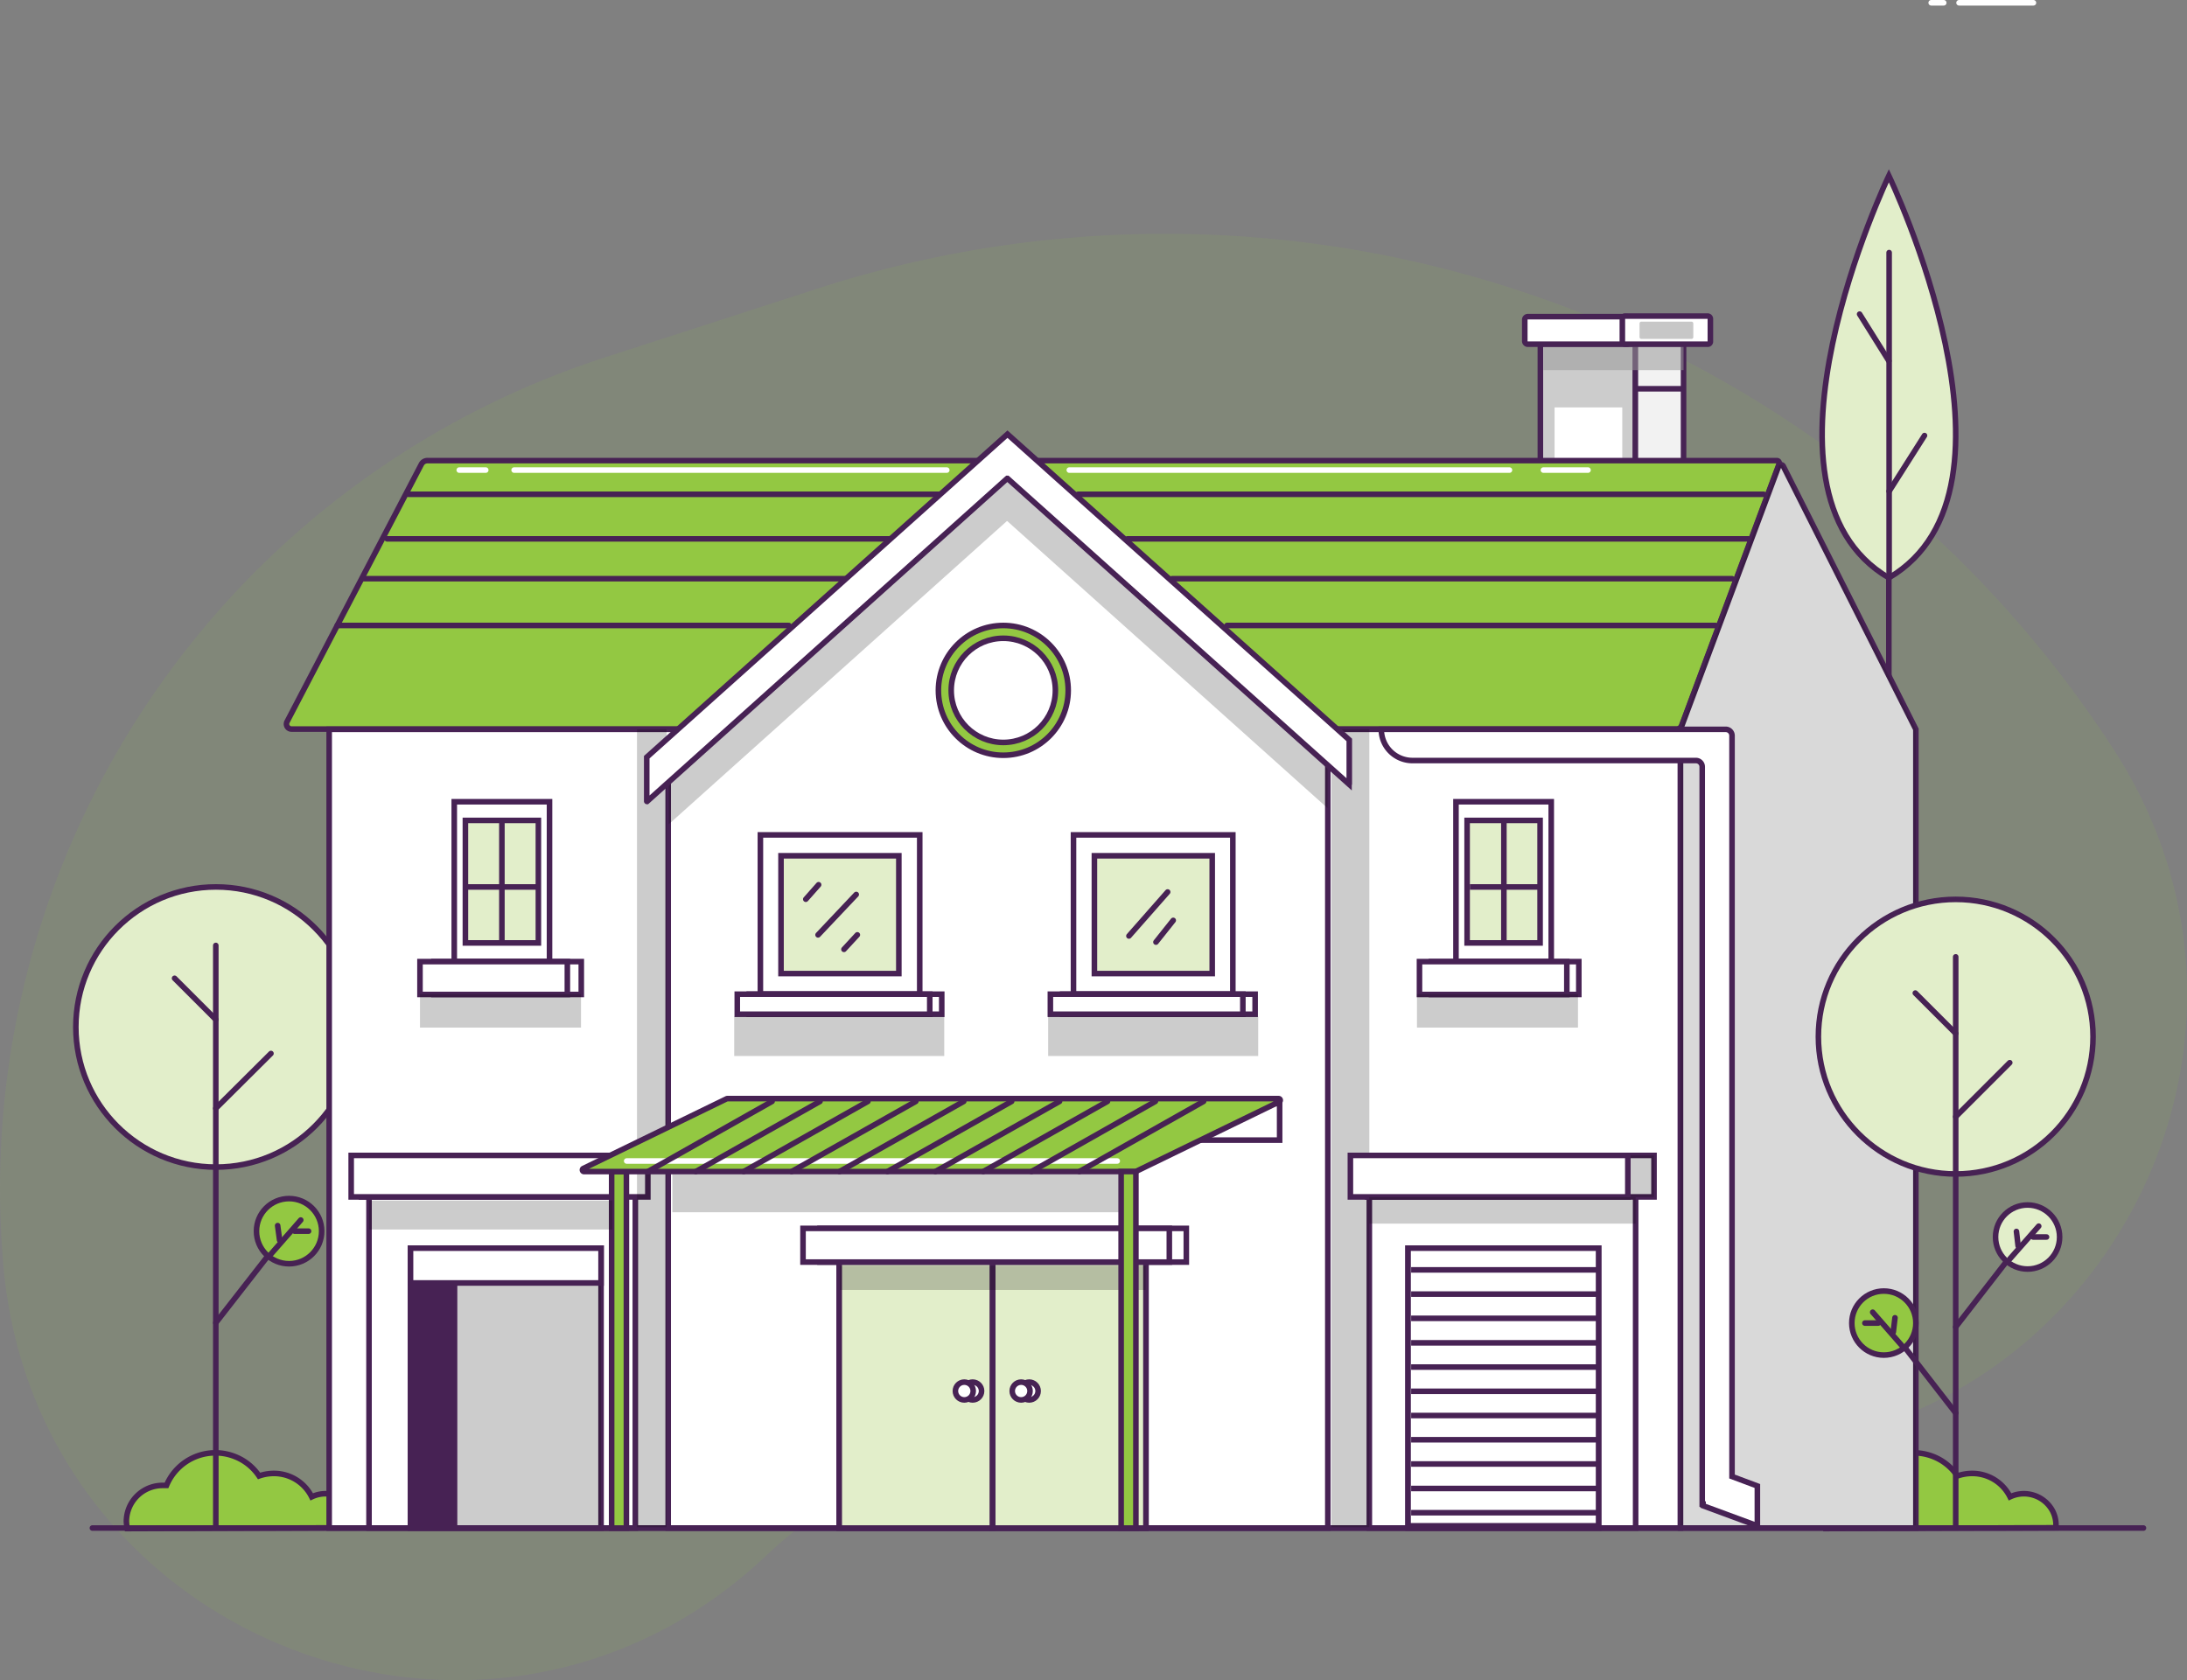 <svg xmlns="http://www.w3.org/2000/svg" viewBox="0 0 785.1 603.32"><rect x="0" y="0" width="785.1" height="603.32" fill="#808080" stroke="none"/><defs><style>.cls-1,.cls-3{fill:#93c842;}.cls-1,.cls-10,.cls-15,.cls-17{isolation:isolate;}.cls-1{opacity:0.1;}.cls-2,.cls-5,.cls-6,.cls-9{fill:none;}.cls-2{stroke:#fff;}.cls-14,.cls-16,.cls-2,.cls-3,.cls-4,.cls-6{stroke-linecap:round;}.cls-11,.cls-13,.cls-14,.cls-16,.cls-18,.cls-2,.cls-3,.cls-5,.cls-6,.cls-7,.cls-8,.cls-9{stroke-miterlimit:10;stroke-width:2px;}.cls-3{stroke:#472253;}.cls-14,.cls-4{fill:#e2eeca;}.cls-13,.cls-14,.cls-16,.cls-18,.cls-4,.cls-5,.cls-6{stroke:#472254;}.cls-4{stroke-miterlimit:10;stroke-width:2px;}.cls-7{fill:#ccc;}.cls-11,.cls-7,.cls-8,.cls-9{stroke:#472354;}.cls-8{fill:#f2f2f2;}.cls-10{fill:#999;opacity:0.54;}.cls-11,.cls-12,.cls-13,.cls-16{fill:#fff;}.cls-15{opacity:0.2;}.cls-17{opacity:0.15;}.cls-18{fill:#472254;}</style></defs><g id="Layer_2" data-name="Layer 2"><g id="Layer_1-2" data-name="Layer 1"><path class="cls-1" d="M275.07,558.6h0A162.71,162.71,0,0,1,391,514.2l227.1,5.8c130.8,3.3,211.7-141.2,140.6-251h0a405.62,405.62,0,0,0-465.1-165.4l-76.3,24.7A313.79,313.79,0,0,0,1.27,455h0C13.47,590.3,176.37,652,275.07,558.6Z"/><line class="cls-2" x1="729.97" y1="1" x2="703.27" y2="1"/><line class="cls-2" x1="697.77" y1="1" x2="693.27" y2="1"/><path class="cls-3" d="M655.37,548.9a20.61,20.61,0,0,1-.3-2.6,13,13,0,0,1,13-12.9h1.4a19,19,0,0,1,24.7-10.3,18.56,18.56,0,0,1,8.5,6.9,16,16,0,0,1,5.3-.9,15.09,15.09,0,0,1,13.6,8.4,11.66,11.66,0,0,1,15.3,5.1,11.15,11.15,0,0,1,1.2,5v1l-82.7.3Z"/><path class="cls-3" d="M45.67,548.9a20.61,20.61,0,0,1-.3-2.6,13,13,0,0,1,13-12.9h1.4a19,19,0,0,1,24.7-10.3A18.56,18.56,0,0,1,93,530a16,16,0,0,1,5.3-.9,15.09,15.09,0,0,1,13.6,8.4,11.66,11.66,0,0,1,15.3,5.1,11.15,11.15,0,0,1,1.2,5v1l-82.7.3Z"/><circle class="cls-4" cx="77.53" cy="368.79" r="50.3"/><line class="cls-5" x1="77.47" y1="419" x2="77.47" y2="549.4"/><line class="cls-6" x1="77.47" y1="419" x2="77.47" y2="339.5"/><line class="cls-6" x1="77.47" y1="398" x2="97.27" y2="378.3"/><line class="cls-6" x1="77.47" y1="366.1" x2="62.67" y2="351.3"/><circle class="cls-3" cx="103.77" cy="442.1" r="11.7"/><line class="cls-6" x1="77.47" y1="475" x2="96.17" y2="451"/><line class="cls-6" x1="97.37" y1="450.2" x2="107.97" y2="438.1"/><line class="cls-6" x1="100.37" y1="445.3" x2="99.67" y2="440.1"/><line class="cls-6" x1="105.77" y1="442.1" x2="110.77" y2="442.1"/><path class="cls-7" d="M586.07,123.6h-32a1.11,1.11,0,0,0-1.1,1.1v45.8a1.11,1.11,0,0,0,1.1,1.1h32a1.11,1.11,0,0,0,1.1-1.1V124.7A1.11,1.11,0,0,0,586.07,123.6Z"/><path class="cls-8" d="M603.27,171.5h-15.1a1.11,1.11,0,0,1-1.1-1.1V124.6a1.11,1.11,0,0,1,1.1-1.1h15.1a1.11,1.11,0,0,1,1.1,1.1v45.8A1.11,1.11,0,0,1,603.27,171.5Z"/><line class="cls-9" x1="587.17" y1="139.6" x2="604.37" y2="139.6"/><rect class="cls-10" x="554.07" y="120.2" width="50.3" height="12.7"/><path class="cls-11" d="M584.07,123.6h-35.6a1.11,1.11,0,0,1-1.1-1.1v-7.7a1.11,1.11,0,0,1,1.1-1.1h35.6a1.11,1.11,0,0,1,1.1,1.1v7.7A1.18,1.18,0,0,1,584.07,123.6Z"/><path class="cls-11" d="M613,123.6h-29.6a1,1,0,0,1-1-1v-8.1a1,1,0,0,1,1-1H613a1,1,0,0,1,1,1v8.1A.94.94,0,0,1,613,123.6Z"/><path class="cls-10" d="M607.27,121.7h-18.1a.65.65,0,0,1-.6-.6v-5a.65.65,0,0,1,.6-.6h18.1a.65.65,0,0,1,.6.6v5A.65.65,0,0,1,607.27,121.7Z"/><rect class="cls-12" x="558.07" y="146.3" width="24.3" height="21"/><path class="cls-3" d="M103.07,259.1l48.2-92.4a2.48,2.48,0,0,1,2.2-1.3h204.8a2.43,2.43,0,0,1,2.4,2.4v91.6a2.43,2.43,0,0,1-2.4,2.4H104.77A1.82,1.82,0,0,1,103.07,259.1Z"/><path class="cls-3" d="M603.77,260.3l34.9-93.7a.88.88,0,0,0-.8-1.2H367.57a2.43,2.43,0,0,0-2.4,2.4v91.6a2.43,2.43,0,0,0,2.4,2.4h234A2.06,2.06,0,0,0,603.77,260.3Z"/><rect class="cls-13" x="118.17" y="261.9" width="485.1" height="286.8"/><line class="cls-5" x1="678.07" y1="368.9" x2="678.07" y2="202.8"/><path class="cls-14" d="M678.07,63.1s-53.9,112.8,0,144.4C732.07,175.8,678.07,63.1,678.07,63.1Z"/><line class="cls-6" x1="678.17" y1="205.6" x2="678.17" y2="90.7"/><line class="cls-6" x1="678.17" y1="176.4" x2="690.87" y2="156.4"/><line class="cls-6" x1="678.07" y1="129.6" x2="667.57" y2="112.8"/><polygon class="cls-13" points="239.87 548.7 239.87 268.9 361.47 159.9 476.67 263.1 476.67 548.7 239.87 548.7"/><path class="cls-15" d="M361.47,172.1,240.07,281v14.8a.1.1,0,0,0,.1.1l121.3-108.8h.1l114.9,103a.1.1,0,0,0,.1-.1V275.2L361.47,172.1Z"/><rect class="cls-13" x="272.97" y="299.8" width="57.2" height="57.2"/><rect class="cls-14" x="280.37" y="307.3" width="42.3" height="42.3"/><rect class="cls-13" x="385.37" y="299.8" width="57.2" height="57.2"/><rect class="cls-14" x="392.87" y="307.3" width="42.3" height="42.3"/><rect class="cls-13" x="268.97" y="357" width="69.1" height="7.2"/><rect class="cls-13" x="264.67" y="357" width="69.1" height="7.2"/><rect class="cls-13" x="381.47" y="357" width="69.1" height="7.2"/><rect class="cls-13" x="377.07" y="357" width="69.1" height="7.2"/><rect class="cls-13" x="132.47" y="425.5" width="95.6" height="123.2"/><rect class="cls-13" x="491.57" y="425.5" width="95.6" height="123.2"/><rect class="cls-13" x="522.67" y="287.9" width="34.2" height="57.4"/><rect class="cls-14" x="526.67" y="294.6" width="26.2" height="44"/><rect class="cls-13" x="513.87" y="345.3" width="52.9" height="11.8"/><rect class="cls-13" x="509.57" y="345.3" width="52.9" height="11.8"/><rect class="cls-13" x="163.07" y="287.9" width="34.2" height="57.4"/><rect class="cls-14" x="167.07" y="294.6" width="26.2" height="44"/><rect class="cls-13" x="155.77" y="345.3" width="52.9" height="11.8"/><rect class="cls-13" x="150.77" y="345.3" width="52.9" height="11.8"/><rect class="cls-13" x="147.37" y="448.2" width="68.4" height="100.5"/><rect class="cls-13" x="505.47" y="448.2" width="68.4" height="100.5"/><rect class="cls-15" x="147.37" y="448.2" width="68.4" height="100.5"/><rect class="cls-15" x="505.47" y="448.2" width="68.4" height="100.5"/><line class="cls-6" x1="293.67" y1="335.7" x2="307.37" y2="321.2"/><line class="cls-6" x1="302.97" y1="340.9" x2="307.77" y2="335.7"/><line class="cls-6" x1="289.27" y1="322.9" x2="293.87" y2="317.7"/><line class="cls-6" x1="405.27" y1="336.1" x2="419.17" y2="320.3"/><line class="cls-6" x1="414.97" y1="338.3" x2="421.17" y2="330.5"/><line class="cls-6" x1="337.47" y1="177.5" x2="146.67" y2="177.5"/><line class="cls-6" x1="319.77" y1="193.5" x2="138.97" y2="193.5"/><line class="cls-6" x1="303.67" y1="207.8" x2="130.67" y2="207.8"/><line class="cls-6" x1="283.17" y1="224.6" x2="121.07" y2="224.6"/><line class="cls-6" x1="386.97" y1="177.5" x2="633.17" y2="177.5"/><line class="cls-6" x1="404.77" y1="193.5" x2="627.67" y2="193.5"/><line class="cls-6" x1="420.77" y1="207.8" x2="621.77" y2="207.8"/><line class="cls-6" x1="440.47" y1="224.6" x2="615.97" y2="224.6"/><rect class="cls-16" x="147.37" y="448.2" width="68.4" height="12.5"/><rect class="cls-13" x="505.47" y="448.2" width="68.4" height="99.7"/><circle class="cls-3" cx="360.17" cy="247.9" r="23.3"/><circle class="cls-11" cx="360.17" cy="247.9" r="18.7"/><path class="cls-13" d="M640.17,167.4l47.6,94.5V548.7h-84.5V261.9l35.2-94.4A.92.92,0,0,1,640.17,167.4Z"/><path class="cls-17" d="M640.17,167.4l47.6,94.5V548.7h-84.5V261.9l35.2-94.4A.92.92,0,0,1,640.17,167.4Z"/><rect class="cls-16" x="129.77" y="414.9" width="102.8" height="14.9"/><rect class="cls-16" x="126.07" y="414.9" width="98.6" height="14.9"/><rect class="cls-16" x="490.97" y="414.9" width="102.8" height="14.9"/><rect class="cls-15" x="490.97" y="414.9" width="102.8" height="14.9"/><rect class="cls-16" x="258.87" y="396.3" width="200.5" height="13.1"/><line class="cls-5" x1="702.07" y1="421.6" x2="702.07" y2="549.4"/><circle class="cls-4" cx="702.07" cy="372.26" r="49.3"/><line class="cls-6" x1="702.07" y1="421.6" x2="702.07" y2="343.6"/><line class="cls-6" x1="702.07" y1="401" x2="721.47" y2="381.6"/><line class="cls-6" x1="702.07" y1="371.1" x2="687.57" y2="356.6"/><circle class="cls-14" cx="727.87" cy="444.2" r="11.5"/><line class="cls-6" x1="721.47" y1="452.1" x2="731.87" y2="440.3"/><line class="cls-6" x1="702.07" y1="476.5" x2="720.37" y2="452.9"/><line class="cls-6" x1="724.47" y1="447.4" x2="723.87" y2="442.2"/><line class="cls-6" x1="729.87" y1="444.2" x2="734.67" y2="444.2"/><circle class="cls-3" cx="676.27" cy="475.1" r="11.5"/><line class="cls-6" x1="682.67" y1="483.1" x2="672.27" y2="471.2"/><line class="cls-6" x1="702.07" y1="507.4" x2="683.77" y2="483.8"/><line class="cls-6" x1="679.67" y1="478.3" x2="680.27" y2="473.2"/><line class="cls-6" x1="674.27" y1="475.1" x2="669.47" y2="475.1"/><line class="cls-6" x1="33.17" y1="548.7" x2="769.47" y2="548.7"/><rect class="cls-3" x="219.57" y="420.7" width="5.3" height="128"/><rect class="cls-13" x="301.27" y="445.4" width="110.1" height="103.3"/><rect class="cls-14" x="301.27" y="445.4" width="55" height="103.3"/><rect class="cls-14" x="356.37" y="445.4" width="55" height="103.3"/><rect class="cls-13" x="294.37" y="441.1" width="131.5" height="12.1"/><rect class="cls-13" x="288.27" y="441.1" width="131.5" height="12.1"/><line class="cls-5" x1="167.97" y1="318.5" x2="193.37" y2="318.5"/><line class="cls-5" x1="180.17" y1="338.3" x2="180.17" y2="295.5"/><line class="cls-5" x1="527.67" y1="318.5" x2="552.97" y2="318.5"/><line class="cls-5" x1="539.87" y1="338.3" x2="539.87" y2="295.5"/><rect class="cls-18" x="147.37" y="460.8" width="15.8" height="87.1"/><rect class="cls-15" x="150.77" y="357" width="57.8" height="12"/><rect class="cls-15" x="508.67" y="357" width="57.8" height="12"/><rect class="cls-15" x="263.57" y="365" width="75.4" height="14.2"/><rect class="cls-15" x="376.27" y="365" width="75.4" height="14.2"/><rect class="cls-15" x="241.37" y="421.6" width="161" height="13.7"/><line class="cls-2" x1="383.87" y1="168.8" x2="541.87" y2="168.8"/><line class="cls-2" x1="554.07" y1="168.8" x2="570.07" y2="168.8"/><line class="cls-2" x1="339.87" y1="168.8" x2="184.57" y2="168.8"/><line class="cls-2" x1="174.37" y1="168.8" x2="164.87" y2="168.8"/><rect class="cls-15" x="477.97" y="261.9" width="13.6" height="286.5"/><rect class="cls-15" x="228.67" y="261.9" width="10.6" height="286.5"/><path class="cls-13" d="M361.67,155.9l-129.5,116v15.8a.1.1,0,0,0,.1.1l129.3-116h.1l122.6,109.8a.1.1,0,0,0,.1-.1V265.7L361.67,155.9Z"/><circle class="cls-13" cx="349.17" cy="499.5" r="3.2"/><circle class="cls-13" cx="346.17" cy="499.5" r="3.2"/><path class="cls-3" d="M407.57,420.7H209.67a.59.59,0,0,1-.3-1.1l51.4-25c.1,0,.2-.1.3-.1H459a.59.59,0,0,1,.3,1.1l-51.4,25C407.67,420.7,407.67,420.7,407.57,420.7Z"/><line class="cls-2" x1="224.97" y1="416.9" x2="401.07" y2="416.9"/><circle class="cls-13" cx="369.47" cy="499.5" r="3.2"/><circle class="cls-13" cx="366.57" cy="499.5" r="3.2"/><rect class="cls-15" x="301.47" y="454.5" width="109.8" height="8.7"/><rect class="cls-3" x="402.47" y="420.7" width="5.3" height="128"/><rect class="cls-16" x="484.77" y="414.9" width="99.6" height="14.9"/><line class="cls-5" x1="506.57" y1="456" x2="573.97" y2="456"/><line class="cls-5" x1="506.57" y1="464.7" x2="573.97" y2="464.7"/><line class="cls-5" x1="506.57" y1="473.4" x2="573.97" y2="473.4"/><line class="cls-5" x1="506.57" y1="482.2" x2="573.97" y2="482.2"/><line class="cls-5" x1="506.57" y1="490.9" x2="573.97" y2="490.9"/><line class="cls-5" x1="506.57" y1="499.6" x2="573.97" y2="499.6"/><line class="cls-5" x1="506.57" y1="508.3" x2="573.97" y2="508.3"/><line class="cls-5" x1="506.57" y1="517" x2="573.97" y2="517"/><line class="cls-5" x1="506.57" y1="525.7" x2="573.97" y2="525.7"/><line class="cls-5" x1="506.57" y1="534.5" x2="573.97" y2="534.5"/><line class="cls-5" x1="506.57" y1="543.2" x2="573.97" y2="543.2"/><rect class="cls-15" x="491.57" y="429.9" width="95.6" height="9.5"/><rect class="cls-15" x="132.47" y="431.1" width="87.4" height="10.4"/><path class="cls-13" d="M621.77,530.2v-266a2.26,2.26,0,0,0-2.3-2.3H495.87a11.18,11.18,0,0,0,11.2,11.2h101.7a2.26,2.26,0,0,1,2.3,2.3V540.1h.3v.6l19.5,7.2V533.6Z"/><line class="cls-6" x1="232.57" y1="420.7" x2="277.17" y2="395.5"/><line class="cls-6" x1="249.77" y1="420.7" x2="294.37" y2="395.5"/><line class="cls-6" x1="266.97" y1="420.7" x2="311.57" y2="395.5"/><line class="cls-6" x1="284.17" y1="420.7" x2="328.77" y2="395.5"/><line class="cls-6" x1="301.37" y1="420.7" x2="345.97" y2="395.5"/><line class="cls-6" x1="318.57" y1="420.7" x2="363.17" y2="395.5"/><line class="cls-6" x1="335.77" y1="420.7" x2="380.37" y2="395.5"/><line class="cls-6" x1="352.97" y1="420.7" x2="397.57" y2="395.5"/><line class="cls-6" x1="370.27" y1="420.7" x2="414.77" y2="395.5"/><line class="cls-6" x1="387.47" y1="420.7" x2="432.07" y2="395.5"/></g></g></svg>